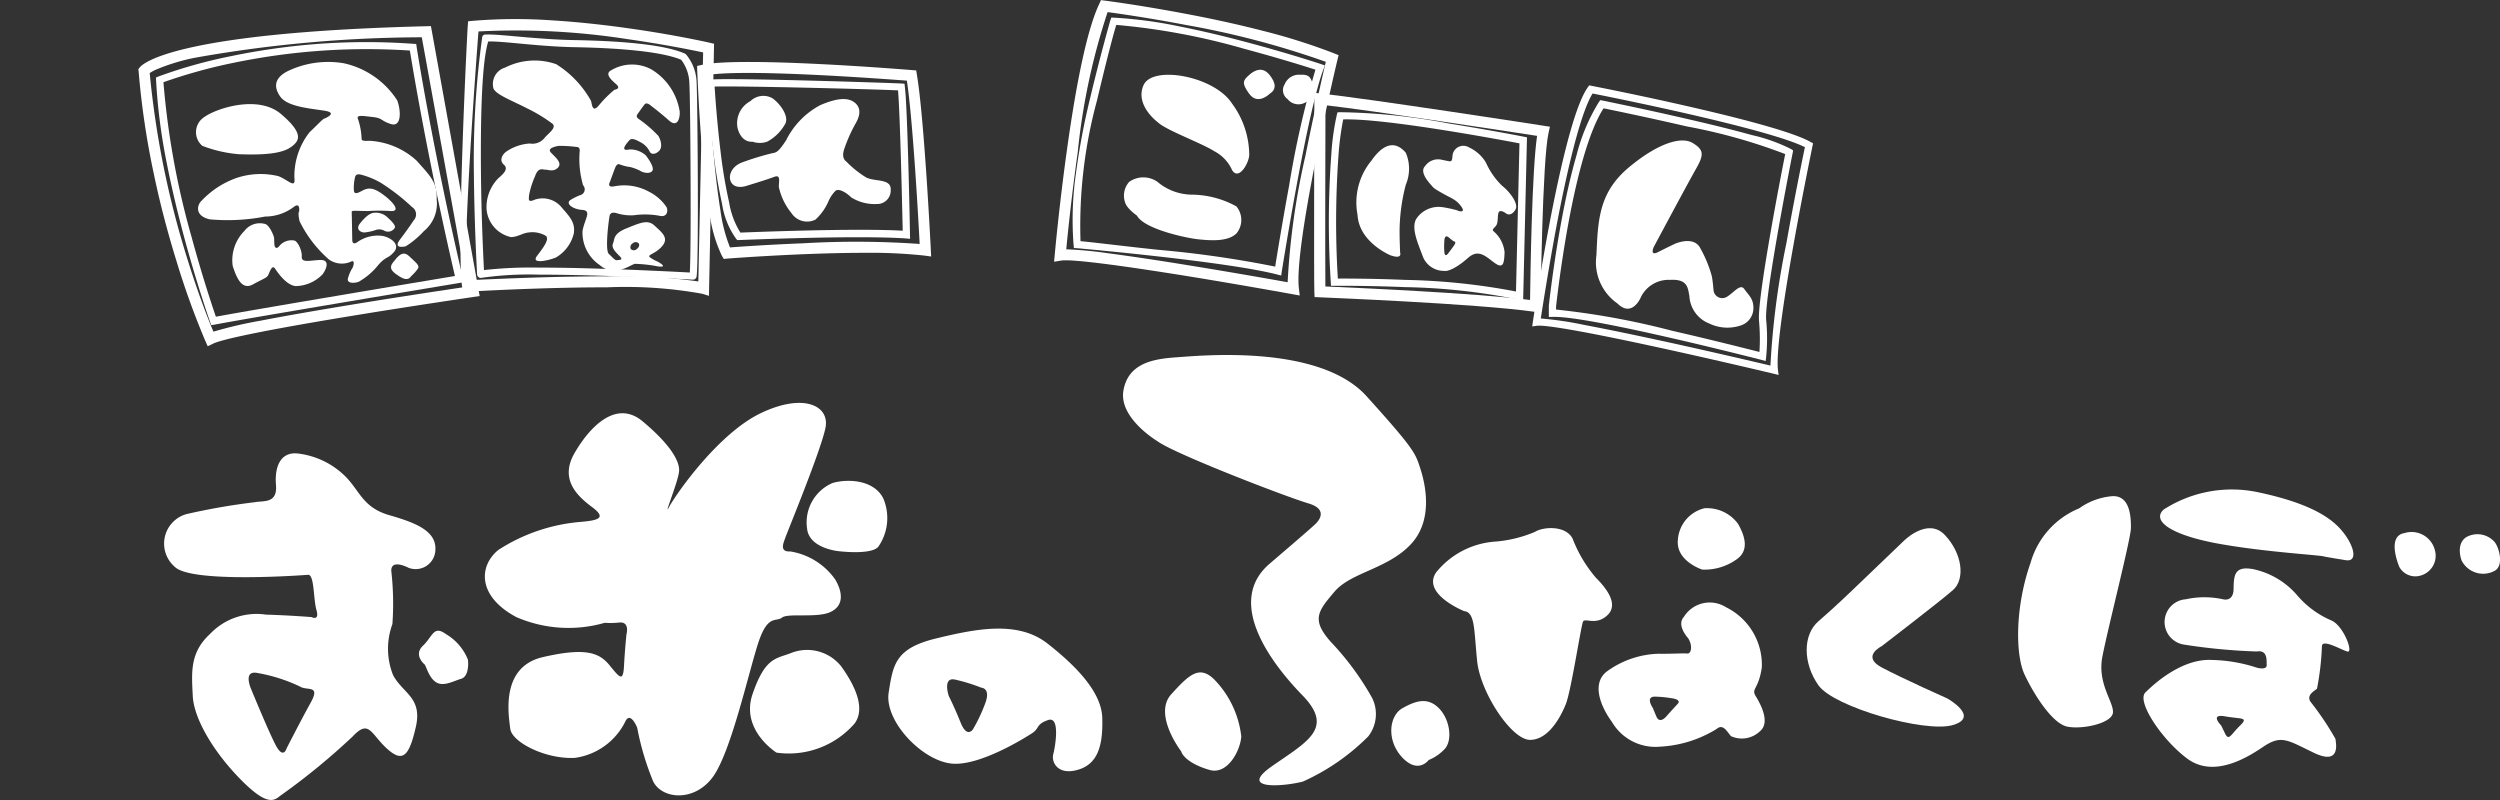 <svg id="logo" xmlns="http://www.w3.org/2000/svg" width="156.585" height="50.107" viewBox="0 0 156.585 50.107">
  <rect x="0" y="0" width="156.585" height="50.107" fill="#333333" stroke="none"/>
  <path id="パス_200" data-name="パス 200" d="M89.271,114.8a8.252,8.252,0,0,1-2.285-.524,1.12,1.12,0,0,1,.119-1.8c.727-.538,3.361-1.418,4.8-.2s1.146,1.663.734,2S91.493,114.888,89.271,114.8Z" transform="translate(-74.312 -105.141)" fill="#fff"/>
  <path id="パス_201" data-name="パス 201" d="M96.382,77.378s.971-.363.091-.51-2.355-.238-2.809-.9-.286-1.174.426-1.558a5.836,5.836,0,0,1,3.57-.517A5.333,5.333,0,0,1,101,76.218c.245.671.266,1.684-.391,1.481s-.5-.37-1.139-.44-1.069-.161-.922.147a4.215,4.215,0,0,1,.217,1.181c0,.14.042.182.517.161A4.752,4.752,0,0,1,102.223,80c.783.894,1.3,1.328,1.244,2.4a2.22,2.22,0,0,1-.8,2.005,5.538,5.538,0,0,1-1.132.95s-.852.217-.356-.433.859-1.2.859-1.2a.545.545,0,0,0-.119-.831,12.781,12.781,0,0,0-1.942-1.509,4.964,4.964,0,0,0-1.195-.5c-.07-.014-.349-.119-.419.126a2.815,2.815,0,0,0-.084.748c.014.091-.035.37.3.231s.622-.468,1.328-.014,1.425,1.23.664,1.174a10,10,0,0,0-1.376,0c-.629.007-1.055-.063-1.048.049s.035,1.768.035,1.768-.007.37.335.119a2.208,2.208,0,0,1,1.565-.377c.559.112,1.111.552.713,1.006s-.468.238-.971.8a4.275,4.275,0,0,1-1.244,1.069c-.259.091-.741.119-.671-.21a2.5,2.5,0,0,1,.3-.685c.063-.147.14-.468-.077-.384a1.4,1.4,0,0,1-1.4-.112,7.594,7.594,0,0,1-1.852-2.411c-.119-.545-.028-.594-.028-.594s.1-.629-.335-.293a2.974,2.974,0,0,1-1.789.6,12.344,12.344,0,0,1-3.473.175c-.817-.182-.845-.734-.587-1.083a5.57,5.57,0,0,1,2.208-1.488,4.728,4.728,0,0,1,2.683-.133c.615.238,1.083.817,1,.119a4.438,4.438,0,0,1,.95-2.872C96.151,77.6,96.137,77.58,96.382,77.378Z" transform="translate(-76.119 -69.929)" fill="#fff"/>
  <path id="パス_202" data-name="パス 202" d="M233.638,210.169a.672.672,0,0,0-.517-.063,2.958,2.958,0,0,1-.755.168c-.286-.014-.517-.238-.279-.545s.58-.664.873-.685a1.05,1.05,0,0,1,.79.217c.2.182.657.58.517.741A.485.485,0,0,1,233.638,210.169Z" transform="translate(-209.554 -195.713)" fill="#fff"/>
  <path id="パス_203" data-name="パス 203" d="M121.239,219.246c-.007-.091-.252-.734-.531-.859a1.213,1.213,0,0,0-1.328.426,2.6,2.6,0,0,0-.734,2.194c.259.8.594,1.53,1.272,1.153s.866-.391.964-.608.238-.636.412-.384.692,1.027,1.286,1.1a2.386,2.386,0,0,0,1.691-.734c.238-.314.475-.894-.091-.9s-1.237.224-1.209-.2-.272-.985-.468-1.02a.989.989,0,0,0-.9.3c-.231.314-.342.112-.349-.084S121.239,219.309,121.239,219.246Z" transform="translate(-104.071 -204.349)" fill="#fff"/>
  <path id="パス_204" data-name="パス 204" d="M262.656,247.091c-.014.014-.175.328-.657.028s-.769-.524-.454-.922.6-.755.992-.391.615.545.594.7S262.754,246.994,262.656,247.091Z" transform="translate(-236.923 -229.77)" fill="#fff"/>
  <path id="パス_205" data-name="パス 205" d="M359.287,75.431a3.738,3.738,0,0,0-1.775-2.641,2.553,2.553,0,0,0-2.529.063c-.391.217-.007.573.328.866s-.112.349-.112.349a7.255,7.255,0,0,0-.964.964c-.419.517-.44-.056-.5-.266a6.344,6.344,0,0,0-2.18-2.3,4.08,4.08,0,0,0-3.2.21,1.069,1.069,0,0,0-.755,1.2c0,.433,1.09.817,2.117,1.349a9.628,9.628,0,0,1,1.621.985c.217.245-.224.545-.5.852a.972.972,0,0,1-.943.37,2.944,2.944,0,0,0-1.432.482c-.307.2-.489.587-.189.845s-.007.559-.342.845a2.58,2.58,0,0,0-.741,1.956,1.952,1.952,0,0,0,1.523,1.733c.419,0,.734-.252,1.1-.286a1.666,1.666,0,0,1,1.09.21c.224.2-.084.643-.545,1.244s.887.252,1.195.1a2.4,2.4,0,0,0,1.1-1.488c.1-.692-.238-1.034-.741-1.614a1.535,1.535,0,0,0-1.7-.51c-.475.217-.363-.063-.363-.272a5.393,5.393,0,0,1,.377-1.195c.21-.6.489-.4.643-.412s.51.175.8-.133-.231-.692-.454-.943.2-.356.468-.412a7.877,7.877,0,0,1,1.167.07c.231,0,.168.314.168.314a5.889,5.889,0,0,0,.217,2.082.373.373,0,0,1-.112.594,3.41,3.41,0,0,0-.657.314c-.37.224.1.594.72.636s.14.58.014,1.321a2.443,2.443,0,0,0,1.076,2.131,1.382,1.382,0,0,0,1.481.238c.245-.07.566-.272.72-.314a8.585,8.585,0,0,1,1.439.161c.741.1-.028-.307-.028-.307a2.142,2.142,0,0,1-.461-.259c-.224-.168.349-.2.776-.72s-.063-.859-.489-1.265-.908-.175-1.761.168-.727.678-.845.95.175.545.426.8-.035.217-.168.245-.266-.161-.517-.391-.014-2.054.042-2.369.391-.2.475-.175a2.965,2.965,0,0,0,1.055.119,5.083,5.083,0,0,1,1.572.028c.517.14.58-.314.468-.538a2.872,2.872,0,0,0-1.1-.964,3.219,3.219,0,0,0-2.145-.342c-.531.112-.3-.272-.3-.272s.314-.873.363-.964.14-.175.231-.14a2.83,2.83,0,0,0,.685.175,2.742,2.742,0,0,1,.72.293c.245.1.58.112.671-.084s-.2-.657-.426-.943a1.459,1.459,0,0,0-.971-.37c-.161.007-.321.07-.37-.035s.154-.363.321-.545.5.028.776.175a1.317,1.317,0,0,1,.5.559c.091.161.342.175.58-.063s.1-.7-.049-.943a7.787,7.787,0,0,0-1.216-1.048c-.21-.14-.112-.272-.112-.272s.328-.475.468-.65.419.1.419.1.552.412,1.1.9C359.183,76.5,359.315,75.766,359.287,75.431Zm-2.949,8.259a.271.271,0,0,1,.377-.007c.077.1.021.259-.112.356a.271.271,0,0,1-.377.007A.274.274,0,0,1,356.339,83.689Z" transform="translate(-316.715 -68.444)" fill="#fff"/>
  <path id="パス_206" data-name="パス 206" d="M572.309,106.955s-.671.112-.929-.838a1.563,1.563,0,0,1,.8-1.7,1.163,1.163,0,0,1,1.349-.2c.475.3,1.146,1.188.8,1.677a2.78,2.78,0,0,1-1.1,1.062A1.409,1.409,0,0,1,572.309,106.955Z" transform="translate(-525.18 -98.081)" fill="#fff"/>
  <path id="パス_207" data-name="パス 207" d="M566.235,112.545c-.021.007-.636.224-.922-.161s-.049-1.041.629-1.3a17.43,17.43,0,0,1,1.859-.573c.259-.056.384,0,.915-.824a5.032,5.032,0,0,1,2.131-2.194c1.069-.461,1.691-.468,2.075-.224s.545.671.161,1.342a9.446,9.446,0,0,0-.692,1.523c-.112.3-.2.671.1.894a6.326,6.326,0,0,0,1.251,1c.566.266,1.551.056,1.523.755a.844.844,0,0,1-.873.9,2.746,2.746,0,0,1-1.607-.419c-.231-.238-.8-.643-1.02-.363a2.175,2.175,0,0,0-.4.615,3.292,3.292,0,0,1-.817,1.146,1.169,1.169,0,0,1-1.5-.412,3.862,3.862,0,0,1-.789-1.635c-.007-.356.14-.8-.3-.629S566.235,112.545,566.235,112.545Z" transform="translate(-519.477 -100.905)" fill="#fff"/>
  <path id="パス_208" data-name="パス 208" d="M935.173,88.331s-1.467-1.069-.9-2.334,4.451-.566,5.548,1.167a5.446,5.446,0,0,1,1.069,3.165c.021.482-.636,1.684-1.069,1a2.466,2.466,0,0,0-1.125-1.195C937.926,89.638,935.669,88.813,935.173,88.331Z" transform="translate(-862.646 -80.666)" fill="#fff"/>
  <path id="パス_209" data-name="パス 209" d="M919.32,179.678s-.615-.426-.734-.8a1.3,1.3,0,0,1,.245-1.314,1.534,1.534,0,0,1,1.775,0,3.388,3.388,0,0,0,2.145.8,5.881,5.881,0,0,1,2.795.734,1.325,1.325,0,0,1,0,1.7c-.559.538-1.677.433-2.383.363S919.781,180.531,919.32,179.678Z" transform="translate(-848.107 -166.172)" fill="#fff"/>
  <path id="パス_210" data-name="パス 210" d="M1027.586,82.346s-.727.727-1.265,0-.349-.88,0-1.195.845-.524,1.265,0S1028.026,82.073,1027.586,82.346Z" transform="translate(-948.072 -76.463)" fill="#fff"/>
  <path id="パス_211" data-name="パス 211" d="M1061.214,86.781a.684.684,0,0,1-.182-.922.964.964,0,0,1,.985-.6c.4-.021.657.049.769.6a.926.926,0,0,1-.475,1.146A.873.873,0,0,1,1061.214,86.781Z" transform="translate(-980.569 -80.576)" fill="#fff"/>
  <path id="パス_212" data-name="パス 212" d="M1129.506,155.339s-1.963-.811-2.054-2.536a4.116,4.116,0,0,1,.88-3.4c1.083-1.551,1.852-.824,2.145-.482a2.562,2.562,0,0,1,0,2,11.678,11.678,0,0,0-.391,2.921c0,.587.035,1.335.035,1.335S1130.288,155.619,1129.506,155.339Z" transform="translate(-1042.425 -139.353)" fill="#fff"/>
  <path id="パス_213" data-name="パス 213" d="M1184.285,151.323a4.646,4.646,0,0,1-1.013-1.453,2.4,2.4,0,0,0-1.048-.943.682.682,0,0,0-1.048.566c-.042.412-.084.307-.615.217a.989.989,0,0,0-1.1.384c-.405.4.356,1.146.426,1.237.1.126.168.189.706.489s.832.377,1.139.811-.21.272-.238.238a7.651,7.651,0,0,0-.915-.2,1.677,1.677,0,0,0-1.677.741c-.335.608.161,1.628.44,2.4a1.416,1.416,0,0,0,1.307.845c.272.056.838-.224,1.5-.811s1.1-.1,1.67.314.594-.035.622-.671a1.994,1.994,0,0,0-.692-1.314c-.133-.147.084-.2.189-.4s.056-.594.126-.769.293-.077.475.056.44.042.6-.28S1184.83,151.756,1184.285,151.323Zm-3.018,3.752c-.182.259-.363.489-.363.489s-.217.307-.238-.133a4.223,4.223,0,0,1,0-.615s-.014-.51.293-.245.335.245.335.245S1181.448,154.817,1181.267,155.075Z" transform="translate(-1090.203 -139.689)" fill="#fff"/>
  <path id="パス_214" data-name="パス 214" d="M1343.264,154.444a3.142,3.142,0,0,1-1.321-3.039c.091-2.3.189-3.969,2.075-5.527s3.291-1.894,3.955-1.488.734.692.231,1.572-2.676,4.947-2.676,4.947-.265.587.272.314,1.048-.517,1.048-.517,1.2-.545,1.607.286a7.792,7.792,0,0,1,.713,1.733c.077.412.084.7.119.957a.551.551,0,0,0,.845.328c.426-.259.824-.838,1.076-.468s.566.573.566,1.174a1.142,1.142,0,0,1-.845,1.118,2.619,2.619,0,0,1-1.907-.133,1.96,1.96,0,0,1-1.258-1.733c-.1-.475-.077-1.069-1.2-1.006a1.936,1.936,0,0,0-1.816,1.034C1344.592,154.388,1344.047,155.226,1343.264,154.444Z" transform="translate(-1241.951 -135.432)" fill="#fff"/>
  <path id="パス_215" data-name="パス 215" d="M-89.1,627.6" transform="translate(89.1 -585.028)" fill="#fff"/>
  <g id="グループ_7" data-name="グループ 7" transform="translate(10.292 22.235)">
    <path id="パス_216" data-name="パス 216" d="M72.288,428.567c-1.614-.468-1.831-1.467-2.676-2.355a5.061,5.061,0,0,0-3.074-1.509c-1.041-.1-1.439.8-1.342,1.977s-.776.971-1.328,1.076a40.885,40.885,0,0,0-4.29.748,1.918,1.918,0,0,0-.72,3.3c1.062,1.062,8.343.5,8.343.5.405-.035.328,1.5.531,2.208s-.307.44-.307.44-1.383-.112-2.851-.154a4.022,4.022,0,0,0-3.515,1.216c-1.272,1.174-1.146,2.424-1.076,3.871s1.328,3.57,3.1,5.338,2.089,1.1,2.487.845a42.431,42.431,0,0,0,4.43-3.64c1.027-1.1,1.132-.168,2.131.748s1.4.51,1.824-1.341-.817-2.1-1.425-3.249a4.458,4.458,0,0,1-.042-3.193,18.131,18.131,0,0,0-.07-3.333c-.014-.608.629-.419,1.1-.189a1.237,1.237,0,0,0,1.663-1.16C75.229,429.538,73.9,429.028,72.288,428.567Zm-4.926,11.759c-.65,1.174-1.509,2.865-1.509,2.865s-.2.706-.692-.252-1.537-3.515-1.537-3.515-.51-1.16.412-.971a10.245,10.245,0,0,1,2.655.845C67.145,439.593,68.011,439.16,67.362,440.326Z" transform="translate(-58.202 -418.536)" fill="#fff"/>
    <path id="パス_217" data-name="パス 217" d="M286.836,585.854s-.748-.594-.126-1.188.664-1.3,1.439-.734a3.265,3.265,0,0,1,1.383,1.607c.042.412,0,1.076-.44,1.2s-1.027.468-1.481.252S286.975,586.134,286.836,585.854Z" transform="translate(-270.514 -566.453)" fill="#fff"/>
    <path id="パス_218" data-name="パス 218" d="M353.063,393.254a8.214,8.214,0,0,1-5.534-.356c-2.439-1.3-2.369-3.193-1.132-4.206a11.162,11.162,0,0,1,5.024-1.747c1.216-.1,1.81-.224.845-.943s-2.026-1.754-1.1-3.368,2.592-3.4,4.269-2,2.341,2.473,2.285,3.13-1.027,2.99-.622,2.229,3.053-4.584,5.736-5.869,4.311-.468,4.06.887-2.411,6.589-2.515,6.9-.412.915.307.873a4.265,4.265,0,0,1,2.816,1.761c.51.873.51,1.677-.335,2.047s-2.627.042-3,.335-.873-.21-1.453,1.481-1.719,6.917-2.879,8.5-3.179,1.4-3.738.279a17.077,17.077,0,0,1-1-3.361s-.4-1.013-.72-.44a4.155,4.155,0,0,1-3.179,2.327c-1.838.1-3.955-.985-4.053-1.824s-.643-3.864,2.04-4.486,3.536-.273,4.171.5.859,1.1.915.042.154-1.977.154-1.977.224-.79-.44-.734A4.935,4.935,0,0,1,353.063,393.254Z" transform="translate(-325.478 -376.48)" fill="#fff"/>
    <path id="パス_219" data-name="パス 219" d="M636.178,453.744s-1.852-.168-1.977-1.411a2.68,2.68,0,0,1,1.607-2.865c1.062-.293,2.613-.14,3.165.971a3.146,3.146,0,0,1-.307,3.018C638.239,454,636.178,453.744,636.178,453.744Z" transform="translate(-593.941 -441.456)" fill="#fff"/>
    <path id="パス_220" data-name="パス 220" d="M584.859,607.57s-2.278-1.411-1.5-3.675,1.439-2.2,2.355-2.543a2.728,2.728,0,0,1,3.193.811c.831,1.153,1.551,2.606.845,3.577A5.463,5.463,0,0,1,584.859,607.57Z" transform="translate(-546.513 -582.664)" fill="#fff"/>
    <path id="パス_221" data-name="パス 221" d="M720.583,587.413c-.042-1.593-1.593-3.221-3.431-4.66s-4.416-.943-6.973-.321-2.7,1.621-2.976,3.4,2.117,4.3,4,4.444,4.982-1.907,4.982-1.907c.475-.3.231-.559,1.006-.825s.447,1.67.321,2.145.266,1.349,1.565.964S720.625,589.006,720.583,587.413Zm-7.309-.978a10.126,10.126,0,0,1-.783,1.677s-.37.608-.776-.4-.748-1.677-.748-1.677-.4-1.188.384-1.027a10.889,10.889,0,0,1,1.656.51S713.589,585.534,713.274,586.435Z" transform="translate(-661.835 -564.68)" fill="#fff"/>
    <path id="パス_222" data-name="パス 222" d="M919.8,341.933s-2.424-1.439-2.131-3.165,1.88-1.991,3.319-2.089,8.937-.859,11.913,2.439,3.046,3.556,3.347,4.472.887,3.221-.566,4.786-3.759,1.761-4.793,2.983-1.481,1.747-.21,3.165A17.456,17.456,0,0,1,933.239,358a2.272,2.272,0,0,1-.238,2.425,13.707,13.707,0,0,1-4.081,2.823c-1.076.293-4.164.594-1.949-.957s3.927-2.369,1.908-4.444-4.828-5.869-2.047-8.245,2.851-2.473,2.851-2.473,1.013-.873-.426-1.3S920.816,342.7,919.8,341.933Z" transform="translate(-857.597 -336.534)" fill="#fff"/>
    <path id="パス_223" data-name="パス 223" d="M956.278,626.024s-1.768-2.3-.622-3.57,1.782-1.838,2.711-.915a6.111,6.111,0,0,1,1.677,3.543c-.042.859-.845,2.431-1.977,2.11S956.383,626.373,956.278,626.024Z" transform="translate(-892.59 -601.201)" fill="#fff"/>
    <path id="パス_224" data-name="パス 224" d="M1160.425,650.461s-.65.9-1.649-.154-.845-2.606,0-3.088,1.593-.706,2.292,0,.894,2.075.3,2.613A2.811,2.811,0,0,1,1160.425,650.461Z" transform="translate(-1081.233 -625.093)" fill="#fff"/>
    <path id="パス_225" data-name="パス 225" d="M1197.467,496.958s-2.669-1.076-1.747-2.425a5.214,5.214,0,0,1,3.612-1.921A7.983,7.983,0,0,0,1201.9,492c.552-.342,1.949-.412,2.369.426a8.348,8.348,0,0,0,1.453,2.439c.762.762,1.425,1.719.706,2.369s-1.384.126-1.509.384-.748,4.346-1.076,5.163-1.09,2.243-2.243,2.243-3.109-2.956-3.312-4.933S1198.166,497.035,1197.467,496.958Z" transform="translate(-1116.06 -480.918)" fill="#fff"/>
    <path id="パス_226" data-name="パス 226" d="M1416.391,477.729s-1.677-.538-1.523-1.879a2.177,2.177,0,0,1,1.663-1.963,2.41,2.41,0,0,1,2.1.971c.5.873.678,1.733-.126,2.257A3.447,3.447,0,0,1,1416.391,477.729Z" transform="translate(-1320.066 -464.288)" fill="#fff"/>
    <path id="パス_227" data-name="パス 227" d="M1353.8,564.212c-.293-.482.182-.4.385-1.8a4.019,4.019,0,0,0-2.243-3.766,1.906,1.906,0,0,0-2.641.608c-.482.524.265,1.328.265,1.328.314.489.189.992-.049.964s-1,.028-1.8.014a5.762,5.762,0,0,0-3.249,1.118c-1.02.8-.28,2.327.328,3.151a3.159,3.159,0,0,0,3.011,1.551,7.45,7.45,0,0,0,3.549-1.111c.412-.356.664.2.9.454a1.64,1.64,0,0,0,1.81-.307C1354.742,565.861,1354.092,564.687,1353.8,564.212Zm-4.884.489c-.266.28-.706.776-.706.776s-.419.524-.636,0l-.217-.524s-.51-.734.168-.706a6.972,6.972,0,0,1,1.013.1S1349.18,564.415,1348.915,564.7Z" transform="translate(-1254.127 -542.848)" fill="#fff"/>
    <path id="パス_228" data-name="パス 228" d="M1533.294,495.7l3.207-3.074s1.5-1.523,2.585-.37,1.286,2.753.5,3.445-4.465,3.514-4.465,3.514-1.3.636,0,1.328,4.122,1.949,4.122,1.949,2.061,1.16.335,1.663-7.441-1.118-8.413-2.487-1-3.158,0-4.018S1533.294,495.7,1533.294,495.7Z" transform="translate(-1427.558 -480.976)" fill="#fff"/>
    <path id="パス_229" data-name="パス 229" d="M1723.817,463.86a5.22,5.22,0,0,0-3.04,3.4c-.985,2.795-.957,5.785-.377,7.015s1.726,3.06,2.669,3.256,2.823-.21,2.865-.887-.985-1.8-.664-3.487,1.782-7.385,1.789-8.056-.035-2.166-1.293-1.991A4.138,4.138,0,0,0,1723.817,463.86Z" transform="translate(-1603.883 -454.255)" fill="#fff"/>
    <path id="パス_230" data-name="パス 230" d="M1857.511,461.489c-.1-.084-3.626-.266-6.589-.8s-4.248-1.425-3.459-2.145a7.893,7.893,0,0,1,6-1.062c2.6.559,4.164,1.307,5.024,2.236s1.216,2.131.384,2S1857.511,461.489,1857.511,461.489Z" transform="translate(-1722.233 -448.866)" fill="#fff"/>
    <path id="パス_231" data-name="パス 231" d="M2057.821,497.836s-.846-1.935.307-2.131a1.507,1.507,0,0,1,1.914,1.069,1.288,1.288,0,0,1-.838,1.572A1.148,1.148,0,0,1,2057.821,497.836Z" transform="translate(-1917.827 -484.549)" fill="#fff"/>
    <path id="パス_232" data-name="パス 232" d="M2116.027,498.6s-.384-.985.279-1.446a1.427,1.427,0,0,1,1.8.307c.279.356.58,1.46,0,1.789A1.51,1.51,0,0,1,2116.027,498.6Z" transform="translate(-1972.141 -485.736)" fill="#fff"/>
    <path id="パス_233" data-name="パス 233" d="M1844.111,531.12a5.781,5.781,0,0,1-2.1-1.537,5.006,5.006,0,0,0-2.753-1.663c-1.216-.238-1.244.384-1.258,1.23s-.664.65-.664.65a5.421,5.421,0,0,0-2.327,0,1.429,1.429,0,0,0-.126,2.837,36.929,36.929,0,0,0,4.569.433c.692-.112.608.559.622.845s-.412.224-.622.168a9.622,9.622,0,0,0-2.809-.482c-1.865-.1-3.605,1.474-4.171,2.04s1.062,2.991,2.641,4.15,3.557.056,4.716-.734,1.537-.44,3.193.356,1.411-.524,1.356-.873a18.353,18.353,0,0,0-1.565-2.327c-.279-.44.321-.706.412-.818a17.117,17.117,0,0,0,.307-2.641c0-.51,1.2.21,1.6.321C1845.523,533.167,1844.887,531.442,1844.111,531.12Zm-5.715,6.6c-.573.559-.692.978-.929.489l-.238-.489h.007s-.776-.769.23-.587S1838.969,537.164,1838.4,537.716Z" transform="translate(-1708.393 -514.5)" fill="#fff"/>
  </g>
  <path id="パス_234" data-name="パス 234" d="M39.246,61.753l-.147-.328a50.159,50.159,0,0,1-1.81-5.01c-.552-1.782-1.027-3.591-1.4-5.373a50.825,50.825,0,0,1-.971-6.512L34.9,44.4l.077-.1c.168-.224,2.068-2.194,17.957-2.592l.293-.007,3.053,16.909-.349.049c-.035.007-3.773.552-7.644,1.188-6.778,1.111-8.371,1.572-8.713,1.747ZM35.613,44.642a56.8,56.8,0,0,0,2.334,11.564c.713,2.313,1.383,3.983,1.656,4.632a26.506,26.506,0,0,1,2.977-.692c1.432-.279,3.319-.608,5.6-.985,3.186-.524,6.281-.985,7.309-1.139L52.654,42.4a82.1,82.1,0,0,0-14.191,1.279,12.448,12.448,0,0,0-2.39.72A2.679,2.679,0,0,0,35.613,44.642Zm-.1.077Z" transform="translate(-26.236 -40.065)" fill="#fff"/>
  <path id="パス_235" data-name="パス 235" d="M54.159,73.706l-.063-.182c-.007-.021-.783-2.215-1.586-5.163-.468-1.733-.859-3.382-1.153-4.9a36.1,36.1,0,0,1-.65-5.1l-.007-.161.154-.063a30.472,30.472,0,0,1,4.57-1.279,42,42,0,0,1,5.059-.734,40.862,40.862,0,0,1,6.337-.035L67,56.1l.028.182c.007.063.985,6.316,2.9,14.5l.056.238-.238.042c-.133.021-13.4,2.229-15.393,2.62Zm-2.99-15.211a50.26,50.26,0,0,0,1.775,9.74c.664,2.445,1.307,4.36,1.509,4.947,2.348-.44,13.213-2.257,14.973-2.55-1.7-7.315-2.648-13.045-2.823-14.121a41.175,41.175,0,0,0-11.082.776A33.024,33.024,0,0,0,51.168,58.495Z" transform="translate(-40.932 -53.345)" fill="#fff"/>
  <path id="パス_236" data-name="パス 236" d="M537.47,86.246l-.112-.182a8.7,8.7,0,0,1-.783-2.746c-.175-1.041-.328-2.348-.461-3.871-.224-2.592-.3-4.975-.307-5l-.007-.286.279-.063c2.432-.552,12.745.286,13.178.321l.266.021.042.266c.454,2.683.859,10.641.873,10.977l.021.412-.405-.056a31.513,31.513,0,0,0-3.731-.175c-3.927,0-8.58.356-8.643.363Zm-.957-11.529c.028.713.112,2.627.293,4.667.133,1.509.286,2.795.454,3.815a9.6,9.6,0,0,0,.6,2.327c.622-.049,2.466-.175,4.591-.259a56.885,56.885,0,0,1,7.288.042c-.084-1.628-.426-7.728-.8-10.229C547.329,74.962,539.042,74.34,536.513,74.718Z" transform="translate(-492.137 -70.029)" fill="#fff"/>
  <path id="パス_237" data-name="パス 237" d="M546.594,99.286l-.07-.077a5.047,5.047,0,0,1-.88-2.18,31.581,31.581,0,0,1-.545-3.256c-.273-2.208-.384-4.283-.384-4.3l-.014-.217.217-.021c1.188-.126,11.529.217,11.962.245l.189.014.021.189c.168,1.272.321,8.957.321,9.272l.007.252-.252-.021c-3.046-.217-10.4.1-10.474.1Zm-1.418-9.614c.035.594.154,2.278.37,4.046a30.31,30.31,0,0,0,.538,3.207,5.076,5.076,0,0,0,.706,1.894c.908-.035,7.183-.286,10.166-.119-.028-1.265-.161-7.288-.293-8.79C555.279,89.84,546.915,89.623,545.175,89.672Z" transform="translate(-500.416 -84.25)" fill="#fff"/>
  <path id="パス_238" data-name="パス 238" d="M871.186,36.809l-.461-.084c-.035-.007-3.3-.6-6.715-1.153-5.96-.957-7.427-1.013-7.77-.95l-.44.07.042-.44c0-.028.279-3.074.755-6.5.643-4.632,1.328-7.735,2.04-9.223l.1-.224.245.035c.021,0,2.285.293,5.17.845,1.7.321,3.27.671,4.681,1.034a38.024,38.024,0,0,1,4.514,1.425l.273.112-.07.286c-.007.028-.7,2.928-1.335,6.135-.838,4.22-1.216,7.05-1.083,8.175Zm-14.624-2.893a24.375,24.375,0,0,1,2.606.245c1.279.168,2.948.412,4.961.741,2.69.433,5.289.894,6.3,1.076a45.671,45.671,0,0,1,1.118-7.937c.524-2.627,1.083-5.052,1.272-5.869a54.52,54.52,0,0,0-8.783-2.313c-2.306-.44-4.213-.713-4.884-.8a40.952,40.952,0,0,0-1.872,8.79C856.9,30.534,856.652,32.987,856.562,33.916Z" transform="translate(-789.779 -18.3)" fill="#fff"/>
  <path id="パス_239" data-name="パス 239" d="M885.426,50.161l-.245-.063c-3.137-.817-12.451-1.642-12.549-1.649l-.189-.014-.021-.189a20.506,20.506,0,0,1,.154-4.528,44.26,44.26,0,0,1,.866-4.6c.671-2.816,1.279-4.933,1.286-4.954l.056-.161.168.007a27.093,27.093,0,0,1,4.053.538c1.272.252,2.7.58,4.234.992,2.613.692,4.681,1.376,4.7,1.383l.224.077-.084.224c-1.041,2.7-2.6,12.6-2.62,12.7Zm-12.57-2.152c.622.049,2.536.293,4.842.538a66.528,66.528,0,0,1,7.35,1.055c.112-.7.454-2.8.88-5.108a58.448,58.448,0,0,1,1.642-7.225c-.6-.2-2.348-.741-4.451-1.307a42.247,42.247,0,0,0-8.021-1.5c-.182.552-.657,2.4-1.216,4.758A29.9,29.9,0,0,0,872.856,48.009Z" transform="translate(-805.179 -32.903)" fill="#fff"/>
  <path id="パス_240" data-name="パス 240" d="M1103.084,115.272l-.391-.056c-3.731-.524-13.366-.9-13.464-.908l-.321-.014-.014-.321c-.035-1.02,0-11.634,0-12.088V101.5l.377.042c2.991.321,13.9,2.005,14.016,2.026l.363.056-.084.363c-.4,1.754-.5,10.8-.5,10.886Zm-13.5-1.642c1.663.07,9.251.4,12.821.845.021-1.677.119-8.14.44-10.278-1.817-.279-10.194-1.565-13.255-1.921C1089.585,104.092,1089.564,111.8,1089.585,113.63Z" transform="translate(-1006.571 -95.687)" fill="#fff"/>
  <path id="パス_241" data-name="パス 241" d="M1114.3,130.549l-.28-.07a38.784,38.784,0,0,0-7.12-.783c-2.411-.1-4.395-.084-4.416-.084h-.217l-.014-.217a58.361,58.361,0,0,1,.035-8.049,15.672,15.672,0,0,1,.342-2.438l.042-.161.167-.007a38.944,38.944,0,0,1,6.813.706c2.494.4,4.681.824,4.7.831l.189.035Zm-11.459-1.39c.685,0,2.264.007,4.074.084a40.727,40.727,0,0,1,6.938.727l.217-9.279c-1.258-.238-8.412-1.579-11.04-1.5a18.29,18.29,0,0,0-.293,2.222,58.443,58.443,0,0,0-.042,7.749Z" transform="translate(-1018.9 -111.712)" fill="#fff"/>
  <path id="パス_242" data-name="パス 242" d="M1299.835,112.939l-.315-.077c-.035-.007-3.4-.811-6.91-1.579-6.135-1.342-7.588-1.467-7.909-1.425l-.3.042.042-.3c.007-.028.461-3.123,1.1-6.456.873-4.493,1.656-7.267,2.341-8.224l.084-.119.147.028c.028.007,2.907.566,6.016,1.279,4.192.957,6.784,1.712,7.714,2.243l.147.084-.035.161c-.021.119-2.424,11.675-2.166,14.023Zm-14.9-3.535a21.26,21.26,0,0,1,2.711.4c1.3.245,3,.594,5.059,1.041,2.907.636,5.715,1.293,6.617,1.509a50.564,50.564,0,0,1,1.006-7.7c.489-2.753,1.013-5.317,1.153-5.981-2.292-1.153-11.976-3.1-13.3-3.361-.622,1.006-1.377,3.738-2.187,7.923C1285.469,105.993,1285.064,108.586,1284.938,109.4Z" transform="translate(-1188.432 -89.455)" fill="#fff"/>
  <path id="パス_243" data-name="パス 243" d="M1312.883,124.343l-.244-.063c-.1-.028-10.516-2.7-12.982-2.7h-.119l-.238.007v-.692c0-.021.266-2.473.776-5.247.3-1.635.629-3.06.971-4.234a11.792,11.792,0,0,1,1.39-3.291l.084-.119.147.028c.028.007,2.627.531,5.366,1.167,1.607.37,2.948.706,3.976.992a10.682,10.682,0,0,1,2.467.88l.126.084-.028.147c-.021.091-1.782,9.006-1.663,10.46a11.776,11.776,0,0,1,0,2.327Zm-13.122-3.221a48.93,48.93,0,0,1,7.26,1.328c2.446.559,4.723,1.139,5.471,1.328a12.754,12.754,0,0,0-.028-1.97c-.112-1.425,1.39-9.174,1.642-10.425a35.025,35.025,0,0,0-6.17-1.733c-2.355-.545-4.612-1.013-5.206-1.132-.8,1.223-1.565,3.717-2.208,7.218-.489,2.662-.748,5.017-.769,5.2v.189Z" transform="translate(-1202.291 -101.733)" fill="#fff"/>
  <path id="パス_244" data-name="パス 244" d="M339.215,52.773l-.433-.133a27.075,27.075,0,0,0-5.967-.4c-.783,0-1.635.007-2.55.028-3.4.07-6.4.259-6.435.259v-.14l-.07-.14c-.363-2.264.3-15.812.349-16.385l.021-.286.286-.028a32.587,32.587,0,0,1,4.989-.028c1.488.091,3.109.259,4.8.5,2.886.405,5.038.894,5.059.9l.272.063Zm-6.379-1.223a33.868,33.868,0,0,1,5.715.321l.3-14.345c-.664-.14-2.466-.51-4.73-.831a45.329,45.329,0,0,0-9.342-.482c-.147,1.935-.964,12.9-.755,15.588.887-.042,3.459-.168,6.226-.224C331.179,51.564,332.046,51.55,332.835,51.55Z" transform="translate(-294.811 -34.243)" fill="#fff"/>
  <path id="パス_245" data-name="パス 245" d="M349.384,64.524h-.014c-.077-.007-5.625-.314-9.614-.314a20.931,20.931,0,0,0-3.612.2.212.212,0,0,1-.182-.042.226.226,0,0,1-.091-.168l-.021-.377h0c0-.028-.154-2.83-.182-5.946a56.255,56.255,0,0,1,.524-8.559.2.2,0,0,1,.175-.147h.084c.845-.035,3.144.307,5.534.349,3.452.063,5.778.349,6.9.845a.251.251,0,0,1,.07.049,2.883,2.883,0,0,1,.664,1.768c.056,1.041.147,11.417-.007,12.172A.231.231,0,0,1,349.384,64.524Zm-9.607-.755c1.069,0,2.341.021,3.815.07,2.529.077,4.891.2,5.6.238.042-.657.063-2.753.049-5.687-.007-2.753-.042-5.646-.077-6.184a2.531,2.531,0,0,0-.51-1.453c-1.069-.454-3.375-.727-6.68-.79-2.292-.042-4.5-.391-5.408-.356-.377,1.216-.489,4.339-.454,8.266.028,3.1.182,5.9.182,5.925l.007.126A26.248,26.248,0,0,1,339.777,63.77Zm-3.137-14.1Zm-.175-.077a.2.2,0,0,1,.126.042.163.163,0,0,0-.126-.042Z" transform="translate(-305.987 -47.008)" fill="#fff"/>
</svg>
